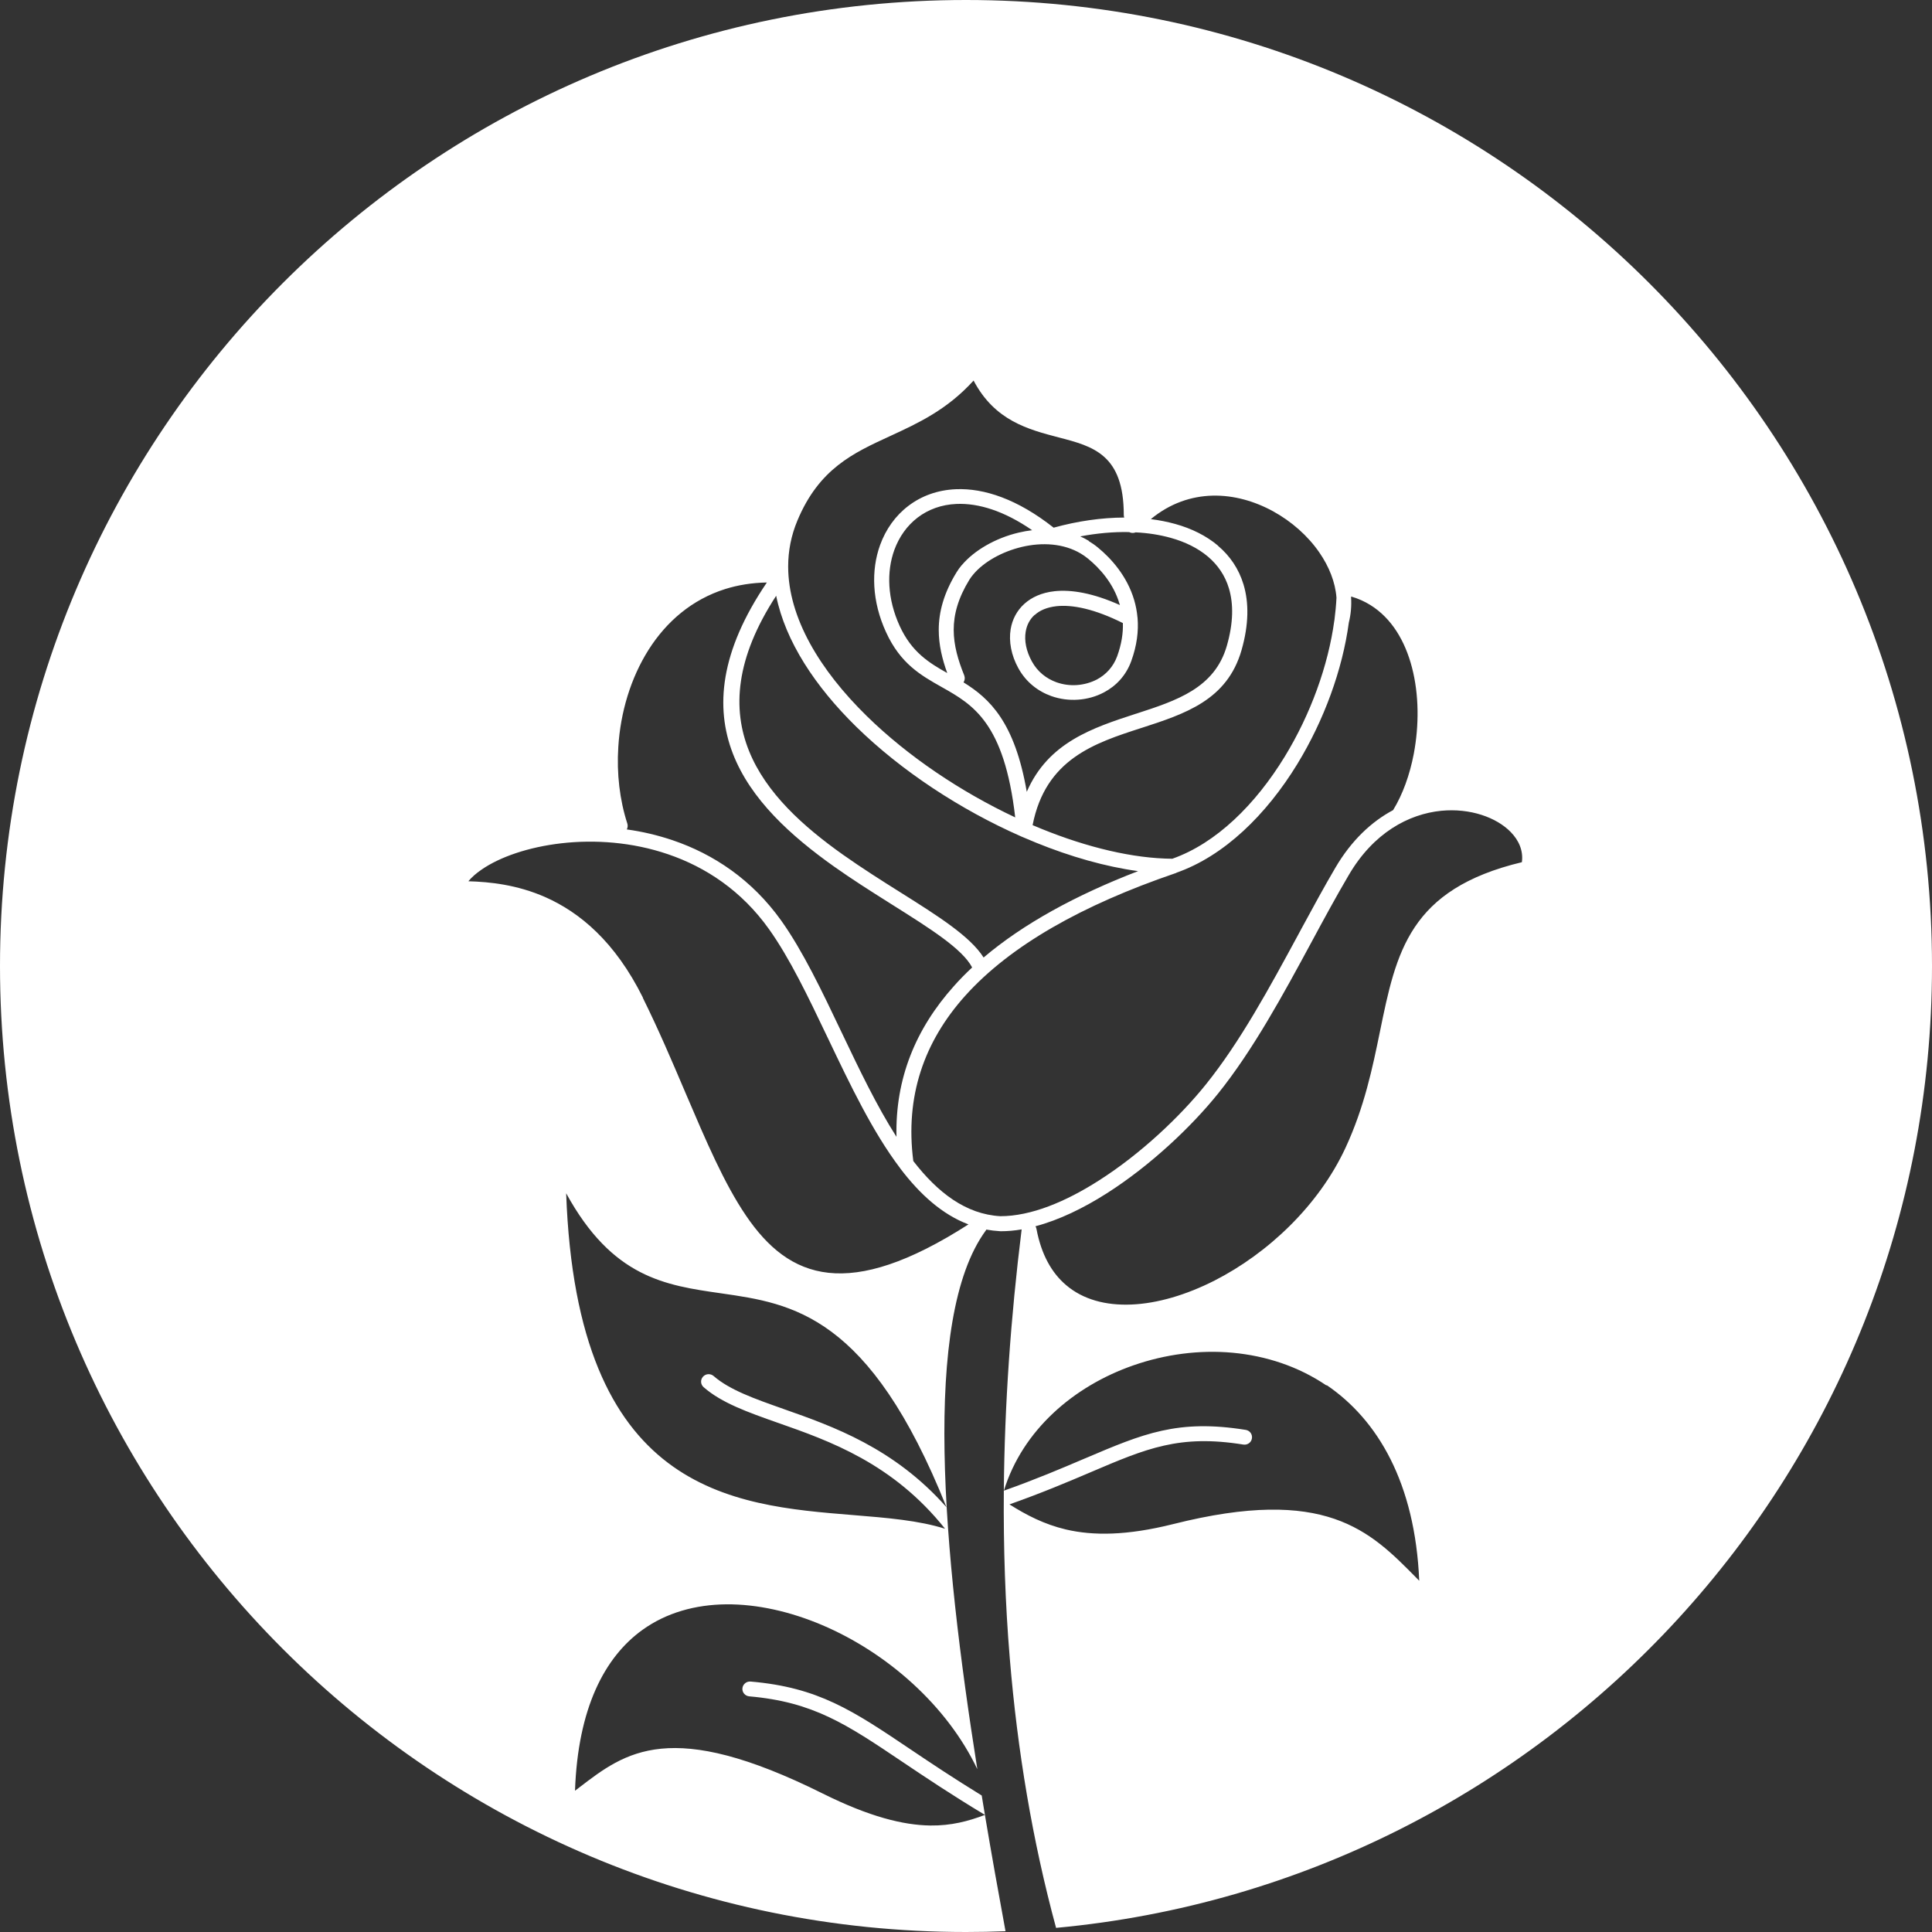 <?xml version="1.0" encoding="UTF-8"?> <svg xmlns="http://www.w3.org/2000/svg" width="66" height="66" viewBox="0 0 66 66" fill="none"><rect x="0" y="0" width="66" height="66" fill="#333333" stroke="none"/><path fill-rule="evenodd" clip-rule="evenodd" d="M36.077 65.859C52.86 64.307 66 50.188 66 33C66 14.775 51.225 0 33 0C14.775 0 0 14.775 0 33C0 51.225 14.775 66 33 66C33.452 66 33.902 65.991 34.35 65.973C34.117 64.711 33.877 63.374 33.646 62C33.646 62 33.647 62 33.647 62C33.647 62 33.646 61.999 33.646 61.999C33.645 61.995 33.645 61.992 33.644 61.988V61.985V61.982C33.626 61.875 33.608 61.767 33.59 61.659C33.573 61.551 33.555 61.444 33.537 61.337C32.585 60.752 31.796 60.227 31.117 59.769C29.128 58.43 27.956 57.643 25.64 57.444C25.499 57.432 25.374 57.538 25.362 57.676C25.349 57.815 25.456 57.938 25.597 57.95C27.782 58.141 28.911 58.897 30.829 60.188C31.6 60.706 32.499 61.309 33.646 61.999C33.646 61.999 33.646 62 33.646 62C33.083 62.214 32.496 62.371 31.781 62.362C30.854 62.349 29.7 62.063 28.106 61.27C22.899 58.677 21.375 59.844 19.778 61.071L19.643 61.174C19.741 58.37 20.644 56.615 21.95 55.677C22.77 55.089 23.755 54.818 24.805 54.806C25.869 54.797 26.998 55.053 28.091 55.517C30.306 56.461 32.353 58.264 33.387 60.438C32.215 53.051 31.477 45.046 33.671 42.043C33.68 42.031 33.69 42.019 33.696 42.004C33.843 42.031 33.992 42.049 34.145 42.058C34.161 42.061 34.173 42.061 34.185 42.061C34.418 42.061 34.66 42.04 34.901 41.998C34.528 45 34.317 47.985 34.292 50.931C34.292 50.931 34.292 50.931 34.292 50.931C34.277 52.855 34.339 54.762 34.495 56.642C34.756 59.799 35.27 62.883 36.077 65.859ZM34.294 50.924C34.294 50.926 34.293 50.928 34.292 50.931C34.292 50.929 34.293 50.927 34.293 50.925C34.293 50.925 34.294 50.925 34.294 50.924ZM34.294 50.924C34.929 48.865 36.669 47.354 38.722 46.641C39.806 46.264 40.974 46.107 42.112 46.212C43.248 46.318 44.352 46.677 45.316 47.331L45.319 47.316C47.063 48.501 48.342 50.657 48.483 54.001L48.379 53.895C46.794 52.288 45.282 50.756 40.078 52.065C38.49 52.463 37.34 52.466 36.413 52.249C35.672 52.074 35.063 51.757 34.485 51.392C35.605 50.996 36.482 50.623 37.235 50.303L37.26 50.292C39.169 49.478 40.295 48.998 42.471 49.348C42.611 49.372 42.746 49.279 42.767 49.14C42.792 49.001 42.697 48.869 42.556 48.847C40.232 48.474 39.057 48.974 37.06 49.824L37.058 49.824L37.035 49.834C36.276 50.158 35.393 50.534 34.294 50.924ZM47.14 35.245C47.697 32.523 48.138 30.376 51.993 29.453L51.99 29.45C52.042 29.07 51.892 28.712 51.607 28.422C51.363 28.172 51.017 27.967 50.61 27.837C50.197 27.704 49.723 27.65 49.23 27.698C48.126 27.81 46.92 28.443 46.07 29.903C45.65 30.617 45.234 31.383 44.815 32.161C43.83 33.985 42.808 35.87 41.603 37.368C40.706 38.481 39.311 39.81 37.809 40.766C37.013 41.273 36.181 41.677 35.373 41.891C35.392 41.921 35.404 41.957 35.41 41.996C35.575 42.861 35.93 43.486 36.417 43.899C36.998 44.396 37.778 44.601 38.647 44.565C39.54 44.529 40.526 44.236 41.492 43.745C43.313 42.816 45.048 41.185 45.965 39.21C46.611 37.817 46.889 36.469 47.14 35.245ZM23.405 37.304C22.963 36.265 22.499 35.175 21.96 34.087L21.963 34.081C21.009 32.161 19.8 31.166 18.628 30.647C17.661 30.222 16.734 30.126 16 30.105C16.113 29.969 16.263 29.836 16.447 29.71C17.074 29.275 18.05 28.938 19.176 28.808C20.311 28.678 21.593 28.763 22.82 29.182C24.105 29.619 25.335 30.427 26.271 31.742C26.978 32.733 27.609 34.053 28.255 35.408L28.287 35.474L28.298 35.497C29.047 37.067 29.815 38.676 30.75 39.907C30.752 39.91 30.753 39.912 30.755 39.914C30.756 39.916 30.758 39.919 30.759 39.922C31.429 40.802 32.188 41.49 33.084 41.827C28.988 44.453 26.965 43.712 25.482 41.523C24.74 40.432 24.117 38.972 23.44 37.386L23.41 37.317L23.405 37.304ZM22.985 28.706C22.468 28.531 21.939 28.407 21.415 28.335L21.415 28.329C21.443 28.271 21.452 28.202 21.431 28.136C21.168 27.325 21.064 26.423 21.122 25.519C21.195 24.337 21.544 23.164 22.159 22.193C22.768 21.234 23.64 20.48 24.775 20.122C25.209 19.986 25.683 19.908 26.197 19.899C22.985 24.629 25.543 27.509 28.495 29.604C29.11 30.04 29.739 30.438 30.335 30.814C30.386 30.846 30.436 30.878 30.487 30.91C31.775 31.721 32.877 32.414 33.21 33.05C32.99 33.255 32.782 33.466 32.589 33.684C31.273 35.152 30.579 36.858 30.625 38.836C29.945 37.773 29.345 36.513 28.756 35.278L28.749 35.264C28.082 33.861 27.43 32.493 26.69 31.452C25.686 30.044 24.368 29.176 22.985 28.706ZM35.039 21.581C35.076 21.355 35.177 21.156 35.345 21.005L35.349 21.008C35.52 20.851 35.765 20.746 36.086 20.709C36.64 20.649 37.395 20.803 38.359 21.285C38.371 21.629 38.313 22.009 38.163 22.422C38.029 22.784 37.778 23.049 37.472 23.212C37.264 23.32 37.031 23.384 36.796 23.402C36.557 23.42 36.315 23.387 36.092 23.308C35.749 23.185 35.443 22.95 35.248 22.591C35.058 22.244 34.987 21.888 35.039 21.581ZM34.798 18.195C34.005 18.382 33.283 18.801 32.861 19.301L32.858 19.301C32.791 19.38 32.73 19.464 32.678 19.549C32.24 20.263 32.069 20.908 32.069 21.52C32.069 22.03 32.185 22.509 32.359 22.992C31.741 22.645 31.145 22.28 30.735 21.385C30.312 20.459 30.282 19.534 30.551 18.789C30.716 18.337 30.989 17.954 31.35 17.679C31.711 17.405 32.16 17.236 32.681 17.215C33.418 17.185 34.296 17.447 35.26 18.113C35.104 18.131 34.951 18.159 34.798 18.195ZM37.505 18.704C37.408 18.623 37.303 18.551 37.197 18.487L37.193 18.475C37.102 18.418 37.004 18.37 36.903 18.324C37.475 18.216 38.038 18.165 38.573 18.177C38.644 18.213 38.726 18.216 38.797 18.186C39.219 18.207 39.62 18.27 39.99 18.373C40.489 18.511 40.923 18.726 41.266 19.015C41.602 19.301 41.85 19.66 41.981 20.097C42.141 20.628 42.135 21.282 41.911 22.06C41.496 23.509 40.191 23.933 38.831 24.375L38.818 24.379L38.8 24.384C37.334 24.862 35.807 25.359 35.076 27.05C34.666 24.671 33.812 23.866 32.916 23.311C32.959 23.242 32.971 23.158 32.941 23.076C32.73 22.555 32.58 22.045 32.58 21.514C32.58 20.99 32.73 20.432 33.115 19.805C33.155 19.741 33.201 19.678 33.253 19.618C33.605 19.199 34.223 18.846 34.911 18.683C35.59 18.523 36.328 18.557 36.924 18.912C37.01 18.964 37.092 19.021 37.172 19.087C37.567 19.41 38.041 19.931 38.246 20.634L38.258 20.67C37.343 20.26 36.597 20.134 36.022 20.197C35.587 20.245 35.244 20.402 34.993 20.628C34.736 20.86 34.581 21.162 34.525 21.496C34.458 21.913 34.544 22.383 34.788 22.826C35.049 23.302 35.459 23.616 35.914 23.779C36.211 23.884 36.523 23.924 36.829 23.902C37.138 23.881 37.441 23.797 37.714 23.652C38.127 23.435 38.466 23.076 38.644 22.588C38.839 22.051 38.898 21.56 38.861 21.113L38.858 21.092C38.839 20.881 38.8 20.685 38.745 20.498C38.503 19.678 37.958 19.075 37.505 18.704ZM40.143 29.834C40.161 29.83 40.176 29.824 40.192 29.818L40.183 29.815C41.819 29.246 43.261 27.828 44.316 26.104C45.228 24.611 45.861 22.881 46.078 21.268C46.149 20.984 46.173 20.695 46.155 20.405L46.158 20.378C46.4 20.447 46.617 20.547 46.813 20.668C47.541 21.12 48 21.898 48.235 22.802C48.477 23.728 48.48 24.78 48.297 25.751C48.159 26.472 47.917 27.144 47.59 27.675C46.862 28.064 46.17 28.7 45.616 29.647C45.235 30.295 44.864 30.979 44.487 31.674C44.444 31.755 44.4 31.836 44.356 31.917L44.341 31.945C43.369 33.739 42.367 35.591 41.192 37.049C40.326 38.128 38.977 39.416 37.524 40.338C36.401 41.053 35.223 41.547 34.174 41.547C32.993 41.481 32.032 40.739 31.2 39.663C30.915 37.456 31.564 35.589 32.971 34.019C34.522 32.291 36.988 30.913 40.143 29.834ZM32.183 23.478C33.229 24.069 34.308 24.679 34.681 27.922L34.678 27.922C32.824 27.05 31.019 25.841 29.612 24.463C28.003 22.887 26.925 21.096 26.925 19.353C26.925 18.822 27.026 18.294 27.241 17.782C27.98 16.013 29.148 15.476 30.392 14.904L30.395 14.902L30.418 14.892C31.365 14.455 32.354 13.999 33.259 13C33.981 14.372 35.122 14.67 36.175 14.945C37.343 15.249 38.39 15.524 38.39 17.592C38.39 17.622 38.396 17.652 38.405 17.68C37.634 17.683 36.811 17.8 35.994 18.026C34.758 17.049 33.614 16.672 32.656 16.712C32.023 16.739 31.475 16.944 31.031 17.282C30.591 17.616 30.26 18.081 30.065 18.62C29.753 19.483 29.786 20.544 30.267 21.593C30.761 22.676 31.462 23.072 32.176 23.474L32.182 23.478L32.183 23.478ZM42.48 19.965C42.318 19.429 42.015 18.988 41.605 18.642L41.611 18.642C41.211 18.304 40.709 18.054 40.14 17.897C39.877 17.825 39.601 17.77 39.314 17.734C39.971 17.191 40.7 16.95 41.422 16.932C42.141 16.914 42.856 17.119 43.49 17.466C44.126 17.816 44.68 18.307 45.069 18.871C45.402 19.353 45.616 19.887 45.656 20.418C45.644 20.668 45.619 20.927 45.586 21.186L45.583 21.195C45.374 22.742 44.769 24.407 43.888 25.848C42.893 27.476 41.553 28.806 40.048 29.336C38.714 29.327 37.151 28.953 35.578 28.314L35.275 28.188C35.719 25.929 37.389 25.386 38.983 24.871L38.987 24.87C40.485 24.385 41.921 23.92 42.413 22.209C42.664 21.331 42.667 20.586 42.48 19.965ZM30.765 30.488C30.131 30.09 29.455 29.662 28.798 29.198C26.081 27.271 23.722 24.636 26.515 20.352C26.83 21.91 27.849 23.451 29.25 24.826C30.799 26.343 32.815 27.66 34.858 28.562C34.871 28.568 34.883 28.574 34.898 28.58C35.06 28.649 35.219 28.715 35.378 28.781L35.379 28.782C36.578 29.27 37.774 29.608 38.879 29.759C36.743 30.582 34.959 31.559 33.601 32.71C33.145 31.987 32.041 31.29 30.765 30.488ZM32.285 52.225C31.392 51.941 30.306 51.851 29.14 51.757C24.973 51.42 19.705 50.992 19.341 40.764C20.922 43.65 22.724 43.909 24.643 44.183C27.072 44.533 29.703 44.913 32.334 51.489C30.54 49.461 28.458 48.728 26.764 48.132L26.76 48.13C25.775 47.783 24.924 47.482 24.38 47.008C24.273 46.915 24.11 46.924 24.015 47.03C23.921 47.135 23.93 47.295 24.037 47.388C24.655 47.928 25.543 48.242 26.57 48.604L26.585 48.609C28.332 49.222 30.502 49.987 32.285 52.225Z" fill="white"></path></svg> 